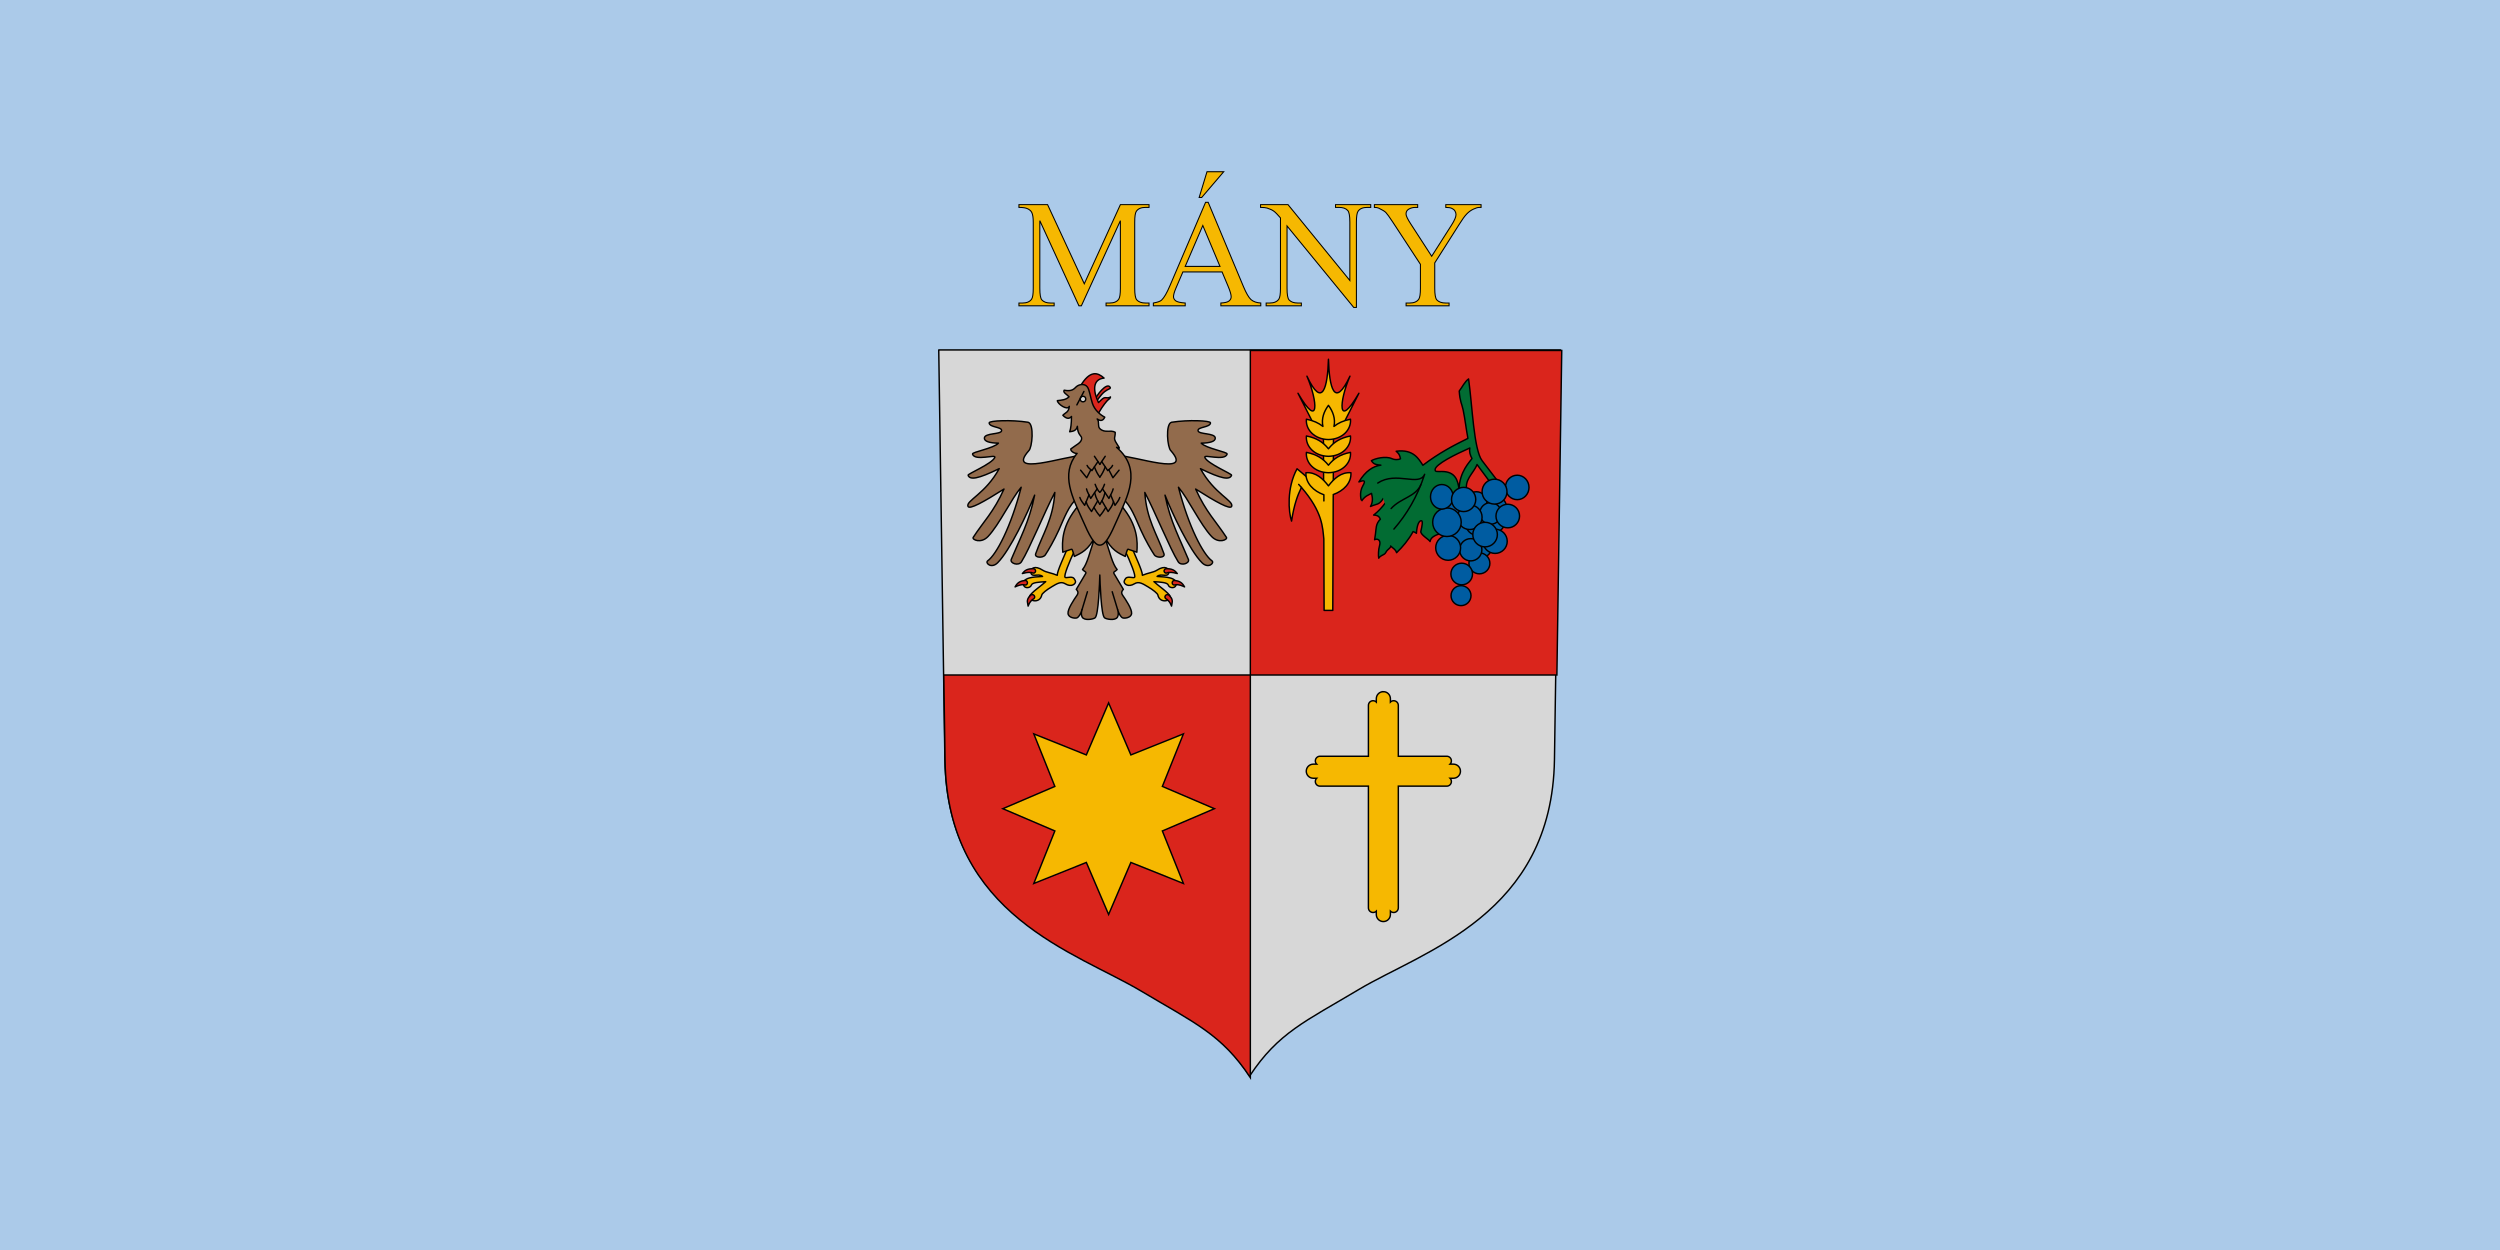 <svg width="1200" height="600" version="1.1" viewBox="0 0 1200 600" xmlns="http://www.w3.org/2000/svg">
 <g transform="translate(0,-522.52)">
  <path d="m0 522.52h1200v600h-1200z" fill="#abcae9" style="paint-order:fill markers stroke"/>
  <g fill="#f6b801" stroke="#000" stroke-width=".5" style="font-feature-settings:normal;font-variant-caps:normal;font-variant-ligatures:normal;font-variant-numeric:normal" aria-label="MÁNY">
   <path d="m517.876 669.299-18.763-40.856v32.441q0 4.476 0.967 5.586 1.325 1.504 4.189 1.504h1.719v1.325h-16.901v-1.325h1.719q3.079 0 4.368-1.862 0.788-1.146 0.788-5.228v-31.725q0-3.223-0.716-4.655-0.501-1.038-1.862-1.719-1.325-0.716-4.297-0.716v-1.325h13.75l17.617 37.992 17.331-37.992h13.75v1.325h-1.683q-3.115 0-4.404 1.862-0.788 1.146-0.788 5.228v31.725q0 4.476 1.003 5.586 1.325 1.504 4.189 1.504h1.683v1.325h-20.625v-1.325h1.719q3.115 0 4.368-1.862 0.788-1.146 0.788-5.228v-32.441l-18.727 40.856z" style=""/>
   <path d="m586.59 653.042h-18.799l-3.294 7.663q-1.217 2.829-1.217 4.225 0 1.11 1.038 1.969 1.074 0.824 4.583 1.074v1.325h-15.29v-1.325q3.044-0.537 3.939-1.396 1.826-1.719 4.046-6.982l17.08-39.961h1.253l16.901 40.391q2.041 4.87 3.688 6.338 1.683 1.432 4.655 1.611v1.325h-19.157v-1.325q2.9-0.143 3.903-0.967 1.038-0.824 1.038-2.005 0-1.576-1.432-4.977zm-1.003-2.65-8.236-19.622-8.451 19.622zm1.79-45.439-10.563 12.354h-1.217l3.76-12.354z" style=""/>
   <path d="m605.067 620.744h13.177l29.684 36.416v-28.001q0-4.476-1.003-5.586-1.325-1.504-4.189-1.504h-1.683v-1.325h16.901v1.325h-1.719q-3.079 0-4.368 1.862-0.788 1.146-0.788 5.228v40.928h-1.289l-32.012-39.102v29.899q0 4.476 0.967 5.586 1.361 1.504 4.189 1.504h1.719v1.325h-16.901v-1.325h1.683q3.115 0 4.404-1.862 0.788-1.146 0.788-5.228v-33.766q-2.113-2.471-3.223-3.258-1.074-0.788-3.187-1.468-1.038-0.322-3.151-0.322z" style=""/>
   <path d="m693.976 620.744h16.937v1.325h-0.931q-0.931 0-2.721 0.824-1.79 0.824-3.258 2.363-1.468 1.54-3.617 5.013l-11.709 18.441v12.174q0 4.476 1.003 5.586 1.361 1.504 4.297 1.504h1.576v1.325h-20.625v-1.325h1.719q3.079 0 4.368-1.862 0.788-1.146 0.788-5.228v-11.494l-13.32-20.339q-2.363-3.581-3.223-4.476-0.824-0.895-3.473-2.148-0.716-0.358-2.077-0.358v-1.325h20.768v1.325h-1.074q-1.683 0-3.115 0.788-1.396 0.788-1.396 2.363 0 1.289 2.184 4.655l10.133 15.648 9.525-14.967q2.148-3.366 2.148-5.013 0-1.003-0.537-1.79-0.501-0.788-1.468-1.217-0.967-0.466-2.9-0.466z" style=""/>
  </g>
  <g transform="matrix(1.763,0,0,1.763,-9506.753,-11108.882)" stroke="#000">
   <path d="m5702.932 6866.93c-17.641-10.537-52.675-20.407-53.306-62.599l-1.668-111.545h169.303l-1.668 111.545c-0.631 42.191-35.665 52.062-53.306 62.599-14.525 8.675-21.89 11.739-29.677 23.52-7.787-11.78-15.152-14.844-29.677-23.52z" fill="#d7d7d7" stroke-linecap="round" stroke-linejoin="round" stroke-width=".397"/>
   <path transform="matrix(.265 0 0 .265 5614.556 6604.79)" d="m446.18 332.584v333.406h-314.953l1.318 88.182c2.385 159.464 134.797 196.77 201.473 236.594 54.897 32.789 82.735 44.369 112.164 88.893v-413.668h314.955l4.988-333.406z" fill="#da251c" fill-rule="evenodd" stroke-width="1.5"/>
   <g fill="#f6b801" stroke-width=".397">
    <path d="m5694.205 6788.879 6.062 14.166 14.304-5.731-5.731 14.304 14.166 6.062-14.166 6.062 5.731 14.304-14.304-5.731-6.062 14.166-6.062-14.166-14.304 5.731 5.731-14.304-14.166-6.062 14.166-6.062-5.731-14.304 14.304 5.731z" fill-rule="evenodd"/>
    <path d="m5769.01 6785.818c-1.064 0-1.921 0.857-1.921 1.921v0.905c-0.228-0.221-0.538-0.357-0.882-0.357-0.703 0-1.268 0.566-1.268 1.268v13.848h-13.182c-0.703 0-1.268 0.566-1.268 1.268 0 0.346 0.138 0.658 0.362 0.886h-0.91c-1.064 0-1.921 0.857-1.921 1.921s0.857 1.921 1.921 1.921h0.905c-0.221 0.228-0.357 0.538-0.357 0.882 0 0.703 0.566 1.268 1.268 1.268h13.182v33.131c0 0.703 0.566 1.268 1.268 1.268 0.344 0 0.654-0.137 0.882-0.357v0.905c0 1.064 0.857 1.921 1.921 1.921 1.064 0 1.921-0.857 1.921-1.921v-0.91c0.228 0.223 0.54 0.362 0.886 0.362 0.703 0 1.268-0.566 1.268-1.268v-33.131h13.182c0.703 0 1.269-0.566 1.269-1.268 0-0.344-0.137-0.654-0.357-0.882h0.905c1.064 0 1.921-0.857 1.921-1.921s-0.857-1.921-1.921-1.921h-0.91c0.223-0.228 0.362-0.54 0.362-0.886 0-0.703-0.566-1.268-1.269-1.268h-13.182v-13.848c0-0.703-0.566-1.268-1.268-1.268-0.346 0-0.658 0.138-0.886 0.362v-0.91c0-1.064-0.857-1.921-1.921-1.921z" fill-rule="evenodd"/>
    <path d="m5698.611 6747.276c1.471 3.051 3.122 7.101 2.646 7.425-0.358 0.243-1.32-0.235-2.081 0.056-0.47 0.18-0.75 0.965-0.75 1.131 0 0.585 1.099 1.611 2.831 0.548 1.201-0.737 2.32 0.053 3.656 0.834 1.414 0.827 2.613 1.828 2.694 2.208 0.542 2.538 3.717 1.6 3.361 0.427-0.291-0.959-3.482-3.108-4.42-4.032 1.865 0.119 3.661 0.215 3.903 0.926 0.232 0.684 1.223 0.882 1.756 0.512 0.477-0.33 0.534-1.173 0.24-1.567-0.634-0.85-1.827-1.129-5.039-1.293 1.158-1.044 3.233 0.66 3.198-1.431-0.01-0.541-0.89-1.803-3.297-0.239-0.868 0.564-2.404 0.708-3.903 1.356 0.022-1.238-1.988-5.294-3.01-7.938" stroke-linecap="round" stroke-linejoin="round"/>
    <path d="m5685.017 6747.276c-1.471 3.051-3.122 7.101-2.646 7.425 0.358 0.243 1.32-0.235 2.081 0.056 0.47 0.18 0.75 0.965 0.75 1.131 0 0.585-1.099 1.611-2.831 0.548-1.201-0.737-2.32 0.053-3.656 0.834-1.414 0.827-2.613 1.828-2.694 2.208-0.542 2.538-3.717 1.6-3.361 0.427 0.291-0.959 3.482-3.108 4.42-4.032-1.865 0.119-3.661 0.215-3.903 0.926-0.232 0.684-1.223 0.882-1.756 0.512-0.477-0.33-0.534-1.173-0.24-1.567 0.634-0.85 1.827-1.129 5.039-1.293-1.158-1.044-3.233 0.66-3.198-1.431 0.01-0.541 0.89-1.803 3.297-0.239 0.868 0.564 2.404 0.708 3.903 1.356-0.022-1.238 1.988-5.294 3.01-7.938" stroke-linecap="round" stroke-linejoin="round"/>
   </g>
   <g stroke-linecap="round" stroke-linejoin="round" stroke-width=".397">
    <path d="m5687.345 6721.447c-5.086 0.18-21.184 5.954-14.881-1.222 0.953-0.801 1.529-7.277-0.169-7.753-4.522-0.72-10.673-0.455-10.618 0.169 0.114 1.29 3.546 1.034 3.393 2.138-0.149 1.073-4.651 0.539-4.689 2.01-0.023 0.887 1.411 1.34 3.824 1.371-1.233 1.404-7.225 2.417-7.058 2.966 0.617 2.039 6.535-0.071 6.081 0.926-0.793 1.74-7.434 4.479-7.29 4.846 0.528 1.347 2.688 1.032 8.478-1.797-3.723 6.848-9.147 8.749-8.493 10.281 0.392 0.92 4.202-1.174 9.8-4.73-2.815 6.284-5.62 8.887-8.385 13.167-0.387 0.599 2.11 1.803 4.058-0.259 3.07-3.251 6.335-10.284 9.004-13.392-2.762 10.743-6.742 18.329-9.101 20.014-0.806 0.575 0.964 2.268 2.695 0.537 3.417-3.417 8.173-13.595 10.072-18.402-1.429 7.222-4.19 12.202-6.362 17.486-0.442 1.075 1.989 1.896 2.772 0.655 2.21-3.505 6.25-13.492 9.089-18.878-0.46 7.328-3.351 11.38-5.216 16.701-0.392 1.119 2.002 1.223 2.623 0.297 0.802-1.197 2.434-3.99 3.679-6.753 1.526-3.388 2.682-6.704 5.045-8.708" fill="#926b4c"/>
    <path d="m5690.509 6706.348c0.191-0.925 3.201-4.959 4.118-3.39 0.245 0.419-0.534 0.408-1.51 1.184-1.155 0.918-2.211 2.685-2.211 2.685" fill="#da251c"/>
    <path d="m5691.187 6710.565c0.601-1.304 1.707-2.904 2.524-3.839 0.537-0.615 0.96-0.652 0.998-1.155 0.124-0.069-0.098 0.148-0.611 0.238-0.269 0.047-0.826-0.124-1.177 0.043-0.518 0.246-0.918 0.764-1.47 1.257-1.511-3.16-1.661-6.358 1.521-6.664-1.727-1.55-3.862-2.271-6.515 2.299 0 0-0.446 1.455-0.38 1.455" fill="#da251c"/>
   </g>
   <g fill="#926b4c" stroke-linecap="round" stroke-linejoin="round" stroke-width=".397">
    <path d="m5696.283 6721.447c5.086 0.18 21.184 5.954 14.881-1.222-0.953-0.801-1.529-7.277 0.169-7.753 4.522-0.72 10.673-0.455 10.618 0.169-0.114 1.29-3.546 1.034-3.393 2.138 0.149 1.073 4.651 0.539 4.689 2.01 0.023 0.887-1.411 1.34-3.824 1.371 1.233 1.404 7.225 2.417 7.058 2.966-0.617 2.039-6.535-0.071-6.081 0.926 0.793 1.74 7.434 4.479 7.29 4.846-0.528 1.347-2.688 1.032-8.478-1.797 3.723 6.848 9.147 8.749 8.493 10.281-0.392 0.92-4.202-1.174-9.8-4.73 2.815 6.284 5.62 8.887 8.385 13.167 0.387 0.599-2.11 1.803-4.058-0.259-3.07-3.251-6.335-10.284-9.004-13.392 2.762 10.743 6.742 18.329 9.101 20.014 0.806 0.575-0.964 2.268-2.695 0.537-3.417-3.417-8.173-13.595-10.072-18.402 1.429 7.222 4.19 12.202 6.362 17.486 0.442 1.075-1.989 1.896-2.772 0.655-2.21-3.505-6.25-13.492-9.089-18.878 0.46 7.328 3.351 11.38 5.216 16.701 0.392 1.119-2.002 1.223-2.623 0.297-0.802-1.197-2.434-3.99-3.679-6.753-1.526-3.388-2.682-6.704-5.045-8.708"/>
    <path d="m5697.663 6735.193c4.52 5.331 4.46 9.791 4.233 12.652l-2.385-0.807c-0.262-0.089-0.514 1.298-0.772 1.964-1.687-0.841-3.919-1.69-5.694-5.601 1.649 4.889 2.151 7.531 3.484 9.179-0.575 0.598-1.132 0.61-0.854 1.099l2.549 4.291c-0.265 0.281-0.757 0.795-0.187 1.614 0.86 1.235 2.532 3.737 2.433 4.933-0.101 1.224-1.98 1.413-2.457 1.206-0.432-0.187-1.04-1.066-1.356-2.257 0.283 0.966 0.204 1.627-0.057 2.075-0.58 0.996-2.986 0.578-3.498 0.17-0.941-0.751-1.218-9.57-1.289-11.646-0.071 2.076-0.348 10.896-1.289 11.646-0.512 0.408-2.917 0.826-3.498-0.17-0.261-0.448-0.34-1.109-0.057-2.075-0.317 1.19-0.925 2.069-1.356 2.257-0.477 0.207-2.356 0.018-2.457-1.206-0.099-1.196 1.573-3.698 2.433-4.933 0.57-0.819 0.078-1.333-0.187-1.614l2.549-4.291c0.278-0.489-0.279-0.501-0.854-1.099 1.333-1.648 1.836-4.29 3.484-9.179-1.776 3.911-4.007 4.76-5.694 5.601-0.257-0.666-0.509-2.053-0.772-1.964l-2.385 0.807c-0.227-2.861-0.287-7.321 4.233-12.652"/>
    <path d="m5696.375 6719.297c7.087 6.089 2.919 13.394 0.217 19.601-1.941 4.459-3.258 7.028-4.779 7.028-1.521 0-2.837-2.569-4.778-7.028-2.462-5.655-6.14-12.222-1.414-17.95-0.521 0.115-1.815-0.539-1.712-1.206 1.474-1.143 2.788-1.638 2.943-2.694 0.159-1.084-1.054-0.812-1.15-3.475-0.292 1.248-1.2 1.353-2.093 1.485 0.322-0.868 0.478-2.281 0.491-4.163-0.648 0.771-1.438 0.621-2.35-0.327 0.638-0.712 1.627-0.776 1.754-2.432-0.507 1.261-3.233-0.675-3.251-1.555 1.164-0.13 2.358-0.197 3.181-1.052-0.534-0.596-1.769-1.193-1.321-1.789 2.182 0.449 2.724-0.425 3.284-0.932 0.788-0.712 2.309-0.944 3.029 0.053 0.566 0.783 0.771 2.576 1.353 4.418 0.608 1.924 2.248 3.22 3.382 3.806-0.565 1.226-1.373 0.962-2.068 0.49 0.665 0.658 0.066 1.986 0.715 2.62 1.369 1.337 2.916 0.245 4.196 1.005 0.059 1.543-0.667 1.47 0.476 3.178 1.143 1.707 0.53 1.142-0.103 0.922"/>
   </g>
   <g fill="none" stroke-linecap="round" stroke-linejoin="round" stroke-width=".397">
    <path d="m5693.278 6721.741-1.464 2.191"/>
    <path d="m5692.32 6723.174 1.653 2.464c0.511-0.44 1.088-0.864 1.306-1.411"/>
    <path d="m5694.253 6725.401 1.131 2.175 1.664-2.054"/>
    <path d="m5693.292 6724.622c-0.421 1.105-0.916 2.064-1.478 2.776"/>
    <path d="m5693.089 6729.367c-0.312 0.886-0.871 1.921-1.275 2.138"/>
    <path d="m5692.538 6730.595 1.752 2.607c0.408-0.87 1.014-1.885 1.148-2.581"/>
    <path d="m5693.232 6731.627c-0.433 1.767-1.083 2.654-1.418 3.143"/>
    <path d="m5694.763 6732.253 1.18 2.834c0.481-0.694 1.027-1.293 1.306-2.138"/>
    <path d="m5692.389 6733.862 1.679 2.911c0.513-0.832 1.148-1.373 1.458-2.685"/>
    <path d="m5691.814 6737.952c0.587-0.633 1.114-1.428 1.617-2.284"/>
    <path d="m5695.188 6758.62 1.469 4.846"/>
   </g>
   <g fill="#da251c" stroke-linecap="round" stroke-linejoin="round" stroke-width=".397">
    <path d="m5710.137 6752.336c-1.304-0.1-0.973 1.747 0.265 1.042 1.248-0.114 1.788 0.126 2.497 0.281-0.355-0.349-0.763-1.283-2.762-1.323z"/>
    <path d="m5712.428 6755.581c-1.22-0.356-1.235 1.616 0.066 1.127 0.865-0.102 1.745 0.289 2.39 0.587-0.275-0.43-0.75-1.531-2.456-1.714z"/>
    <path d="m5710.874 6759.814c-0.802-1.16-2.124 0.373-0.692 0.929 0.943 0.967 0.806 1.079 1.157 1.778 0.027-0.617 0.661-1.652-0.465-2.708z"/>
   </g>
   <g fill="none" stroke-linecap="round" stroke-linejoin="round" stroke-width=".397">
    <path d="m5690.35 6721.741 1.464 2.191"/>
    <path d="m5691.308 6723.174-1.653 2.464c-0.511-0.44-1.088-0.864-1.306-1.411"/>
    <path d="m5689.375 6725.401-1.131 2.175-1.664-2.054"/>
    <path d="m5690.337 6724.622c0.421 1.105 0.916 2.064 1.478 2.776"/>
    <path d="m5690.539 6729.367c0.312 0.886 0.871 1.921 1.275 2.138"/>
    <path d="m5691.09 6730.595-1.752 2.607c-0.408-0.87-1.014-1.885-1.148-2.581"/>
    <path d="m5690.396 6731.627c0.433 1.767 1.083 2.654 1.418 3.143"/>
    <path d="m5688.865 6732.253-1.18 2.834c-0.481-0.694-1.027-1.293-1.306-2.138"/>
    <path d="m5691.239 6733.862-1.679 2.911c-0.513-0.832-1.148-1.373-1.458-2.685"/>
    <path d="m5691.814 6737.952c-0.587-0.633-1.114-1.428-1.617-2.284"/>
    <path d="m5688.44 6758.62-1.469 4.846"/>
   </g>
   <g fill="#da251c" stroke-linecap="round" stroke-linejoin="round" stroke-width=".397">
    <path d="m5673.491 6752.336c1.304-0.1 0.973 1.747-0.265 1.042-1.248-0.114-1.788 0.126-2.497 0.281 0.355-0.349 0.763-1.283 2.762-1.323z"/>
    <path d="m5671.2 6755.581c1.22-0.356 1.235 1.616-0.066 1.127-0.865-0.102-1.745 0.289-2.39 0.587 0.275-0.43 0.75-1.531 2.456-1.714z"/>
    <path d="m5672.755 6759.814c0.802-1.16 2.124 0.373 0.692 0.929-0.943 0.967-0.806 1.079-1.157 1.778-0.027-0.617-0.661-1.652 0.465-2.708z"/>
   </g>
   <circle cx="5687.233" cy="6706.151" r=".752" fill="#d7d7d7" fill-rule="evenodd" stroke-width=".397"/>
   <path d="m5687.482 6704.083-1.918 3.655" fill="none" stroke-linecap="round" stroke-linejoin="round" stroke-width=".397"/>
   <g fill="#f6b801" stroke-linecap="round" stroke-linejoin="round" stroke-width=".397">
    <path d="m5754.058 6695.319c-0.227 7.566-1.591 13.679-5.857 4.607 2.976 6.858 3.479 14.781-2.432 4.654l4.537 8.934 2.385 2.011 0.061 15.73-7.241-6.118c-2.863 5.287-2.331 11.764-1.496 14.242 0.675-4.458 1.643-7.061 2.69-9.167 5.857 6.777 5.763 11.001 6.098 14.032l5e-4 -0.01 0.075 19.464h2.361l0.187-48.175 2.385-2.011 4.537-8.934c-5.912 10.128-5.408 2.204-2.432-4.654-4.266 9.072-5.631 2.959-5.857-4.607z"/>
    <path d="m5760.061 6720.669c-2.817 0.551-4.568 1.698-6.003 3.489-1.435-1.792-3.186-2.938-6.003-3.489-0.247 2.862 2.228 5.476 6.003 5.54 3.774-0.064 6.25-2.677 6.003-5.54z"/>
    <path d="m5760.061 6716.203c-2.817 0.551-4.568 1.698-6.003 3.489-1.435-1.792-3.186-2.938-6.003-3.489-0.247 2.862 2.228 5.476 6.003 5.54 3.774-0.064 6.25-2.677 6.003-5.54z"/>
    <path d="m5754.058 6707.87c-1.166 1.56-1.98 3.583-1.503 5.734-1.165-0.94-2.586-1.589-4.5-1.964-0.247 2.862 2.228 5.476 6.003 5.54 3.774-0.064 6.25-2.677 6.003-5.54-1.913 0.374-3.335 1.024-4.5 1.964 0.477-2.151-0.337-4.173-1.503-5.734z"/>
    <path d="m5755.361 6732.153c2.822-0.991 4.987-3.168 4.816-5.944-2.744-0.215-4.679 1.726-6.119 3.572-1.44-1.846-3.375-3.787-6.119-3.572-0.171 2.776 2.056 5.012 4.878 6.003v1.672"/>
    <path d="m5745.955 6729.393 0.749 0.819"/>
   </g>
   <g fill="#026c33" stroke-linecap="round" stroke-linejoin="round" stroke-width=".397">
    <path d="m5792.213 6700.675c-1.059 0.746-1.711 2.22-2.549 3.297 0.2 2.947 0.692 3.345 1.074 5.17 0.518 2.471 0.817 5.245 1.296 7.716-3.752 1.838-7.799 3.939-12.262 7.32-1.086-1.619-2.498-4.46-7.274-3.812 0.429 0.434 0.895 0.628 1.178 2.044-0.726 0.348-1.725 0.267-2.3-0.01-1.697-0.818-4.618-0.066-5.625 0.534 0.748 1.23 1.685 1.065 2.578 1.214-2.134 0.294-4.157 1.564-5.98 4.566 1.206-0.441 2.066-0.611 1.076 1.052-1.139 1.913-0.368 4.178-0.363 4.174 0.999-1.447 1.843-1.624 2.724-2.105 0.335 1.242 0.379 2.449-0.281 3.567 0 0 1.06-0.45 1.497-0.538 1.399-0.283 2.018-1.766 2.397-2.327 0.578-0.856 1.04-1.086 1.331-0.682 0.428 0.595-1.949 4.062-4.371 5.885 1.416 0.057 1.562 0.615 1.835 1.122-1.317 1.3-1.126 2.645-1.333 3.999-0.075 0.493-0.234 1.602-0.234 1.602 0.652-0.419 1.86-0.044 1.321 1.696-0.298 0.961-0.343 2.671-0.199 3.321 0.414-0.652 1.104-0.811 1.567-1.137 0.291-0.205 0.421-0.585 0.596-0.816 0.367-0.485 1.264-0.956 1.075-1.368 0.56 0.579 1.304 0.852 1.629 1.822 1.714-1.657 3.27-3.503 4.487-5.751 0.412 0.113 0.649 0.295 0.912 0.468 0.142-2.443 0.768-3.451 1.327-3.422 0.502 0.026 0.216 1.377-0.122 2.885-0.206 0.917 2.294 2.247 2.501 2.795 0.193-1.026 0.929-1.6 3.146-2.327l6.958-11.162c-0.998-3.349 1.743-5.017 2.685-7.494l4.541 6.14 1.374-1.257-4.524-5.916c-2.296-3.003-2.685-15.273-3.69-22.265zm0.339 18.802c-0.186 0.927 0.034 1.887 0.596 2.876-0.338 0.602-3.565 3.578-3.508 8.606-0.298-2.765-1.077-5.062-4.675-5.083-1.393-0.01-1.848 0.127-1.866-0.481-0.042-1.437 5.611-4.237 9.452-5.918z"/>
    <path d="m5767.485 6729.02c5.112-3.35 11.231 1.102 12.766-2.381-1.996 6.12-4.876 10.906-8.367 14.916"/>
    <path d="m5771.123 6735.965c2.649-2.922 6.562-3.103 8.099-6.478"/>
   </g>
   <g fill="#005ca1" fill-rule="evenodd" stroke-width=".397">
    <circle cx="5790.156" cy="6759.678" r="2.719"/>
    <circle cx="5795.777" cy="6746.539" r="2.719"/>
    <circle cx="5799.285" cy="6739.71" r="2.719"/>
    <circle cx="5799.799" cy="6735.502" r="2.719"/>
    <circle cx="5794.328" cy="6734.239" r="2.853"/>
    <circle cx="5788.949" cy="6736.344" r="2.853"/>
    <circle cx="5790.492" cy="6743.08" r="3.391"/>
    <circle cx="5794.748" cy="6739.899" r="3.391"/>
    <circle cx="5795.161" cy="6750.885" r="2.853"/>
    <circle cx="5790.343" cy="6753.785" r="2.943"/>
    <circle cx="5792.802" cy="6747.185" r="3.032"/>
    <circle cx="5799.435" cy="6744.881" r="3.301"/>
    <circle cx="5798.193" cy="6737.299" r="2.943"/>
    <circle cx="5786.652" cy="6746.656" r="3.391"/>
    <circle cx="5792.545" cy="6738.331" r="3.346"/>
    <circle cx="5796.708" cy="6743.055" r="3.346"/>
    <circle cx="5802.881" cy="6738.004" r="3.211"/>
    <circle cx="5786.323" cy="6739.688" r="3.888"/>
    <ellipse cx="5805.454" cy="6730.216" rx="3.211" ry="3.328"/>
    <circle cx="5799.28" cy="6731.362" r="3.391"/>
    <ellipse cx="5784.929" cy="6732.767" rx="3.087" ry="3.344"/>
    <circle cx="5790.867" cy="6733.492" r="3.301"/>
   </g>
  </g>
 </g>
</svg>
